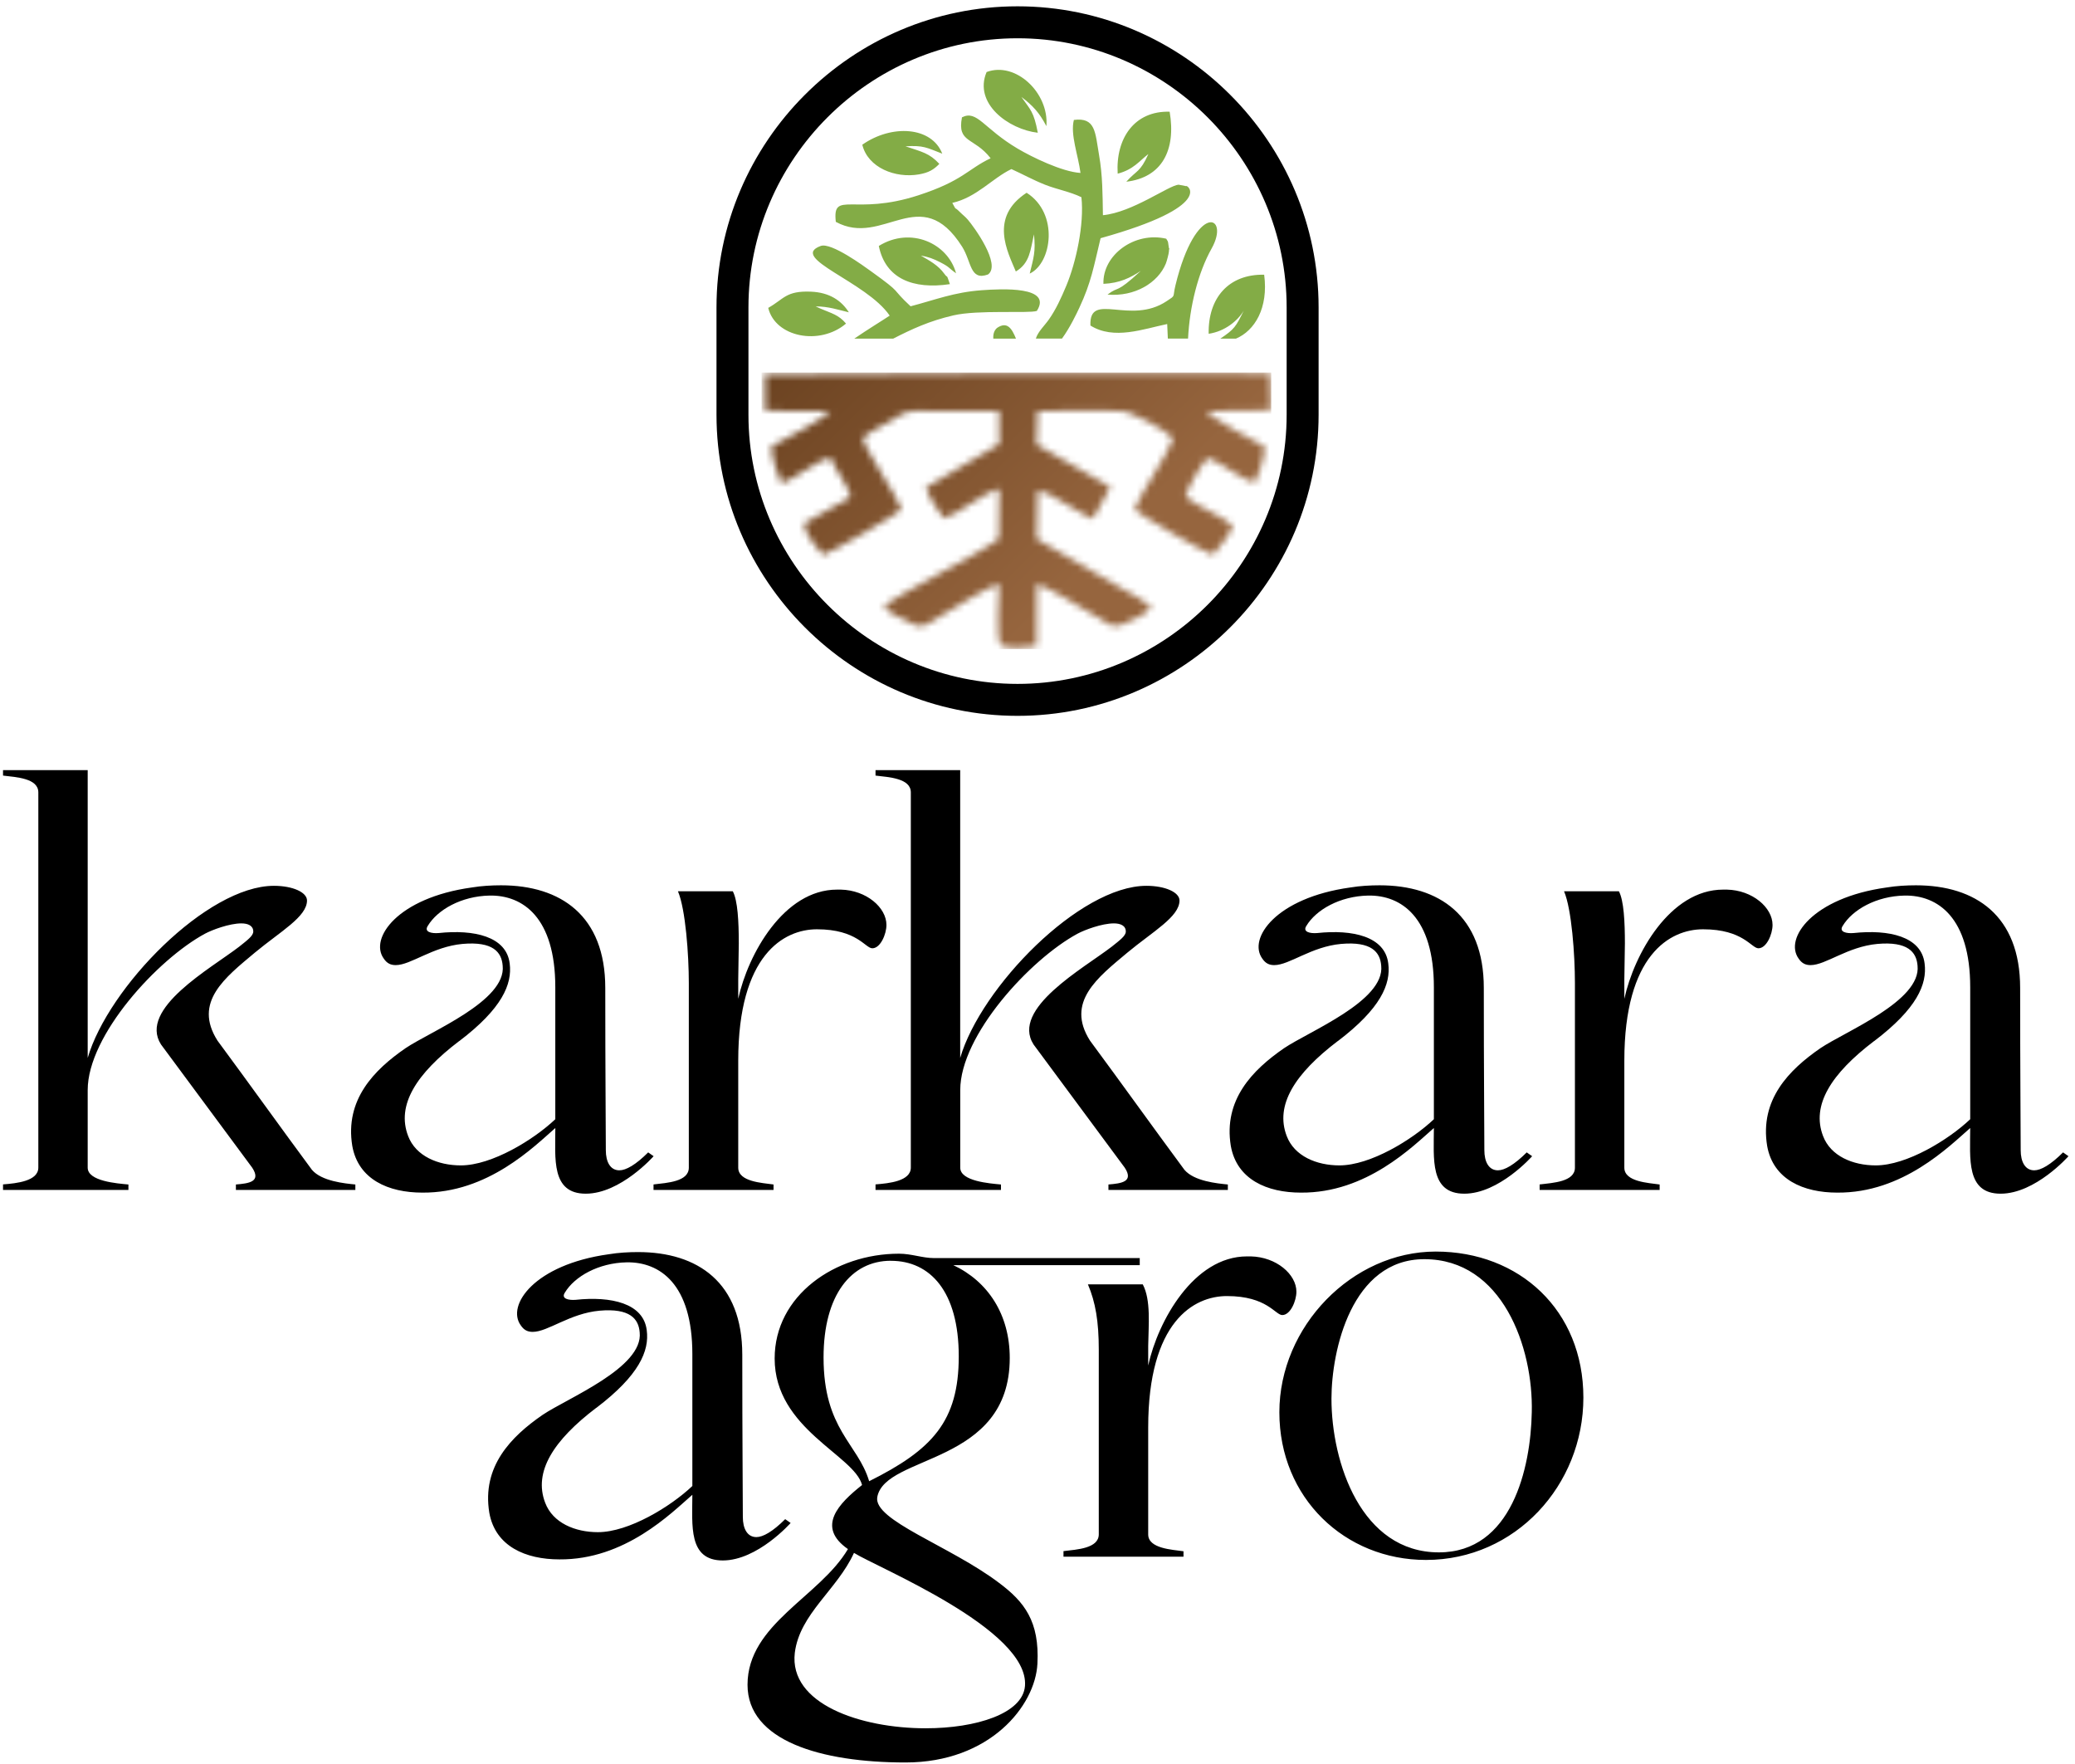 <svg width="313" height="266" viewBox="0 0 313 266" fill="none" xmlns="http://www.w3.org/2000/svg">
<path fill-rule="evenodd" clip-rule="evenodd" d="M69.267 157.027C75.734 152.116 77.289 148.431 76.883 145.313C76.392 141.222 71.481 140.157 66.157 140.725C65.092 140.809 63.943 140.563 64.518 139.66C65.989 137.201 69.597 135.155 73.856 135.071C78.851 134.987 83.763 138.35 83.763 148.907V168.804C80.484 171.914 74.179 175.767 69.513 175.767C66.073 175.767 62.717 174.373 61.568 171.347C59.768 166.681 62.794 161.931 69.267 157.013M53.14 172.832C54.044 177.911 58.626 179.873 63.705 179.873C73.611 179.957 80.575 172.909 83.769 170.128C83.769 174.717 83.111 180.034 88.358 180.034C93.606 180.034 98.594 174.38 98.594 174.38L97.774 173.806C95.889 175.69 94.418 176.51 93.43 176.51C92.036 176.51 91.385 175.2 91.385 173.484C91.385 170.534 91.301 161.525 91.301 148.998C91.301 138.104 84.589 133.523 75.58 133.523C74.186 133.523 72.63 133.607 71.159 133.852C59.943 135.407 55.683 141.551 57.89 144.578C58.38 145.313 58.955 145.559 59.691 145.559C61.981 145.559 65.26 142.777 69.765 142.364C74.354 141.958 75.664 143.59 75.825 145.643C76.399 150.967 64.931 155.549 61.169 158.092C56.419 161.364 51.998 165.868 53.14 172.832ZM98.587 179.466H116.683V178.647C114.966 178.402 111.358 178.24 111.358 176.111V159.976C111.358 144.01 118.238 140.157 123.233 140.157C129.293 140.157 130.519 143.022 131.584 143.022C132.81 143.022 133.714 140.893 133.714 139.499C133.714 136.878 130.687 134.258 126.834 134.174H126.259C118.231 134.174 112.829 143.919 111.358 150.638V147.688L111.442 142.287C111.442 139.008 111.281 135.82 110.539 134.426H102.265C103.414 137.131 103.904 144.01 103.904 148.263V176.104C103.904 178.233 100.625 178.395 98.58 178.64V179.459L98.587 179.466ZM132.074 179.466H150.99V178.647C149.273 178.486 144.846 178.156 144.846 176.111V164.404C144.846 156.13 155.411 144.669 162.535 140.823C163.6 140.248 166.22 139.267 168.021 139.267C169.002 139.267 169.821 139.597 169.821 140.493C169.821 141.152 168.918 141.803 167.692 142.784C163.432 146.063 152.461 152.123 155.901 157.524L169.66 176.111C171.054 178.24 169.17 178.486 167.201 178.647V179.466H185.213V178.647C183.574 178.486 180.134 178.156 178.663 176.433C173.997 170.128 169.079 163.248 164.413 156.943C160.728 151.128 165.562 147.443 170.06 143.674C173.906 140.479 177.92 138.273 177.92 135.813C177.92 134.587 175.79 133.6 172.925 133.6C162.851 133.6 147.949 148.914 144.839 159.556V116.155H132.067V116.975C134.113 117.22 137.392 117.381 137.392 119.511V176.097C137.392 178.142 134.12 178.472 132.067 178.633V179.452L132.074 179.466ZM201.796 157.027C208.262 152.116 209.824 148.431 209.411 145.313C208.921 141.222 204.01 140.157 198.685 140.725C197.62 140.809 196.471 140.563 197.046 139.66C198.517 137.201 202.125 135.155 206.385 135.071C211.38 134.987 216.291 138.35 216.291 148.907V168.804C213.012 171.914 206.707 175.767 202.041 175.767C198.601 175.767 195.245 174.373 194.096 171.347C192.296 166.681 195.322 161.931 201.796 157.013V157.027ZM185.661 172.832C186.565 177.911 191.147 179.873 196.226 179.873C206.132 179.957 213.096 172.909 216.291 170.128C216.291 174.717 215.632 180.034 220.879 180.034C226.127 180.034 231.115 174.38 231.115 174.38L230.295 173.806C228.411 175.69 226.939 176.51 225.952 176.51C224.558 176.51 223.906 175.2 223.906 173.484C223.906 170.534 223.822 161.525 223.822 148.998C223.822 138.104 217.103 133.523 208.101 133.523C206.707 133.523 205.152 133.607 203.68 133.852C192.464 135.407 188.205 141.551 190.411 144.578C190.902 145.313 191.476 145.559 192.212 145.559C194.503 145.559 197.781 142.777 202.286 142.364C206.875 141.958 208.185 143.59 208.346 145.643C208.921 150.967 197.452 155.549 193.69 158.092C188.94 161.364 184.52 165.868 185.661 172.832ZM232.25 179.466H250.346V178.647C248.629 178.402 245.021 178.24 245.021 176.111V159.976C245.021 144.01 251.901 140.157 256.896 140.157C262.956 140.157 264.182 143.022 265.247 143.022C266.473 143.022 267.377 140.893 267.377 139.499C267.377 136.878 264.35 134.258 260.497 134.174H259.923C251.894 134.174 246.493 143.919 245.021 150.638V147.688L245.105 142.287C245.105 139.008 244.944 135.82 244.202 134.426H235.928C237.077 137.131 237.567 144.01 237.567 148.263V176.104C237.567 178.233 234.296 178.395 232.243 178.64V179.459L232.25 179.466ZM282.698 157.027C289.165 152.116 290.72 148.431 290.314 145.313C289.823 141.222 284.912 140.157 279.588 140.725C278.523 140.809 277.374 140.563 277.949 139.66C279.42 137.201 283.028 135.155 287.287 135.071C292.282 134.987 297.193 138.35 297.193 148.907V168.804C293.915 171.914 287.609 175.767 282.944 175.767C279.504 175.767 276.148 174.373 274.999 171.347C273.199 166.681 276.225 161.931 282.698 157.013V157.027ZM266.564 172.832C267.468 177.911 272.05 179.873 277.129 179.873C287.035 179.957 293.999 172.909 297.193 170.128C297.193 174.717 296.535 180.034 301.782 180.034C307.029 180.034 312.018 174.38 312.018 174.38L311.198 173.806C309.313 175.69 307.842 176.51 306.854 176.51C305.46 176.51 304.809 175.2 304.809 173.484C304.809 170.534 304.725 161.525 304.725 148.998C304.725 138.104 298.006 133.523 289.004 133.523C287.609 133.523 286.054 133.607 284.583 133.852C273.367 135.407 269.107 141.551 271.314 144.578C271.804 145.313 272.379 145.559 273.115 145.559C275.405 145.559 278.684 142.777 283.189 142.364C287.778 141.958 289.088 143.59 289.249 145.643C289.823 150.967 278.355 155.549 274.593 158.092C269.843 161.364 265.422 165.868 266.564 172.832ZM0.457 179.466H19.372V178.647C17.656 178.486 13.228 178.156 13.228 176.111V164.404C13.228 156.13 23.793 144.669 30.918 140.823C31.983 140.248 34.603 139.267 36.403 139.267C37.384 139.267 38.204 139.597 38.204 140.493C38.204 141.152 37.3 141.803 36.074 142.784C31.815 146.063 20.844 152.123 24.283 157.524L38.043 176.111C39.437 178.24 37.552 178.486 35.584 178.647V179.466H53.603V178.647C51.963 178.486 48.523 178.156 47.052 176.433C42.386 170.128 37.468 163.248 32.802 156.943C29.117 151.128 33.951 147.443 38.449 143.674C42.295 140.479 46.31 138.273 46.31 135.813C46.31 134.587 44.18 133.6 41.315 133.6C31.24 133.6 16.339 148.914 13.228 159.556V116.155H0.457V116.975C2.502 117.22 5.781 117.381 5.781 119.511V176.097C5.781 178.142 2.509 178.472 0.457 178.633V179.452V179.466Z" fill="black"/>
<path fill-rule="evenodd" clip-rule="evenodd" d="M89.942 212.345C96.408 207.433 97.97 203.748 97.557 200.631C97.067 196.539 92.155 195.475 86.831 196.042C85.766 196.126 84.617 195.881 85.192 194.977C86.663 192.518 90.271 190.472 94.53 190.388C99.525 190.304 104.437 193.66 104.437 204.225V224.121C101.158 227.232 94.853 231.085 90.187 231.085C86.747 231.085 83.391 229.691 82.242 226.664C80.442 221.998 83.468 217.249 89.942 212.33M119.891 249.279C120.627 243.38 126.281 239.779 128.817 234.21C132.341 236.423 155.27 245.755 154.612 254.274C154.283 258.45 147.242 260.663 139.627 260.663C129.797 260.663 118.988 256.978 119.891 249.279ZM134.386 190.157C140.285 190.157 144.622 194.746 144.622 204.568C144.622 214.39 140.607 218.657 131.108 223.4C129.384 217.669 124.228 215.616 124.228 204.729C124.228 195.313 128.403 190.15 134.379 190.15L134.386 190.157ZM136.593 265.82C149.287 265.82 156.167 257.301 156.489 250.918C156.819 244.529 154.521 241.58 150.675 238.714C143.305 233.145 131.675 229.298 132.334 225.775C133.56 219.308 152.314 221.025 152.314 204.813C152.314 198.263 149.035 193.268 143.795 190.809H171.923V189.744H140.846C139.157 189.744 137.49 189.085 135.605 189.085C125.944 189.085 116.851 195.391 116.851 204.89C116.851 215.539 128.887 219.469 130.036 223.974C126.519 226.755 123.079 230.279 127.906 233.635C123.646 240.844 112.759 244.935 112.759 254.106C112.759 262.541 123.814 265.82 136.586 265.82H136.593ZM160.427 234.784H178.523V233.964C176.806 233.719 173.198 233.558 173.198 231.428V215.294C173.198 199.328 180.078 195.475 185.073 195.475C191.133 195.475 192.359 198.34 193.424 198.34C194.65 198.34 195.554 196.21 195.554 194.816C195.554 192.196 192.527 189.576 188.674 189.492H188.099C180.071 189.492 174.669 199.237 173.198 205.948V202.999C173.247 199.839 173.633 196.077 172.379 193.709H164.105C165.254 196.413 165.744 199.314 165.744 203.566V231.407C165.744 233.537 162.465 233.698 160.42 233.943V234.763L160.427 234.784ZM200.843 210.957C200.843 203.671 203.876 189.912 214.848 189.912C226.638 189.912 231.304 203.258 231.059 213.003C230.898 221.438 228.025 234.132 217.054 234.132C205.341 234.132 200.843 220.618 200.843 210.957ZM215.093 235.274C228.607 235.274 238.842 223.974 238.842 210.789C238.842 197.604 229.181 188.763 216.571 188.763C203.961 188.763 192.983 200.063 192.983 213.003C192.983 225.943 202.889 235.274 215.093 235.274ZM73.807 228.15C74.711 233.229 79.293 235.19 84.372 235.19C94.278 235.274 101.242 228.227 104.437 225.445C104.437 230.034 103.778 235.351 109.025 235.351C114.273 235.351 119.261 229.698 119.261 229.698L118.441 229.123C116.557 231.008 115.085 231.828 114.097 231.828C112.703 231.828 112.052 230.517 112.052 228.801C112.052 225.852 111.968 216.842 111.968 204.316C111.968 193.422 105.249 188.84 96.247 188.84C94.853 188.84 93.297 188.924 91.826 189.169C80.61 190.725 76.35 196.869 78.557 199.895C79.048 200.631 79.622 200.876 80.358 200.876C82.649 200.876 85.927 198.095 90.432 197.681C95.021 197.275 96.331 198.907 96.492 200.953C97.066 206.278 85.598 210.859 81.836 213.402C77.086 216.674 72.665 221.179 73.807 228.143V228.15Z" fill="black"/>
<mask id="mask0_31_1744" style="mask-type:luminance" maskUnits="userSpaceOnUse" x="115" y="56" width="77" height="42">
<path d="M115.387 56.459L115.422 61.945L125.188 62.029C124.83 62.813 117.776 66.688 116.332 67.346C116.437 69.118 117.271 71.585 117.881 72.895C119.737 72.355 123.275 69.357 125.272 69.048C126.07 70.996 127.92 73.147 128.319 74.989L121.25 78.969C121.398 80.615 123.338 82.759 124.137 83.691C125.139 83.48 135.374 77.546 135.984 76.846C135.164 74.506 130.54 67.942 130.141 66.071C131.08 65.174 132.831 64.341 134.113 63.626C135.689 62.743 136.208 61.966 138.485 61.966C142.499 61.966 146.604 61.903 150.703 61.994L150.724 66.982L139.662 73.532C139.879 74.478 141.693 77.539 142.366 78.177C144.615 77.546 148.237 74.338 150.738 73.728L150.647 81.266C147.956 83.466 135.437 89.568 133.321 91.488C133.763 92.308 136.614 93.611 137.581 94.087C139.43 94.991 140.32 93.807 142.03 92.833C143.816 91.81 149.091 88.405 150.724 88.069C150.745 90.143 150.191 95.923 150.948 97.275C151.964 97.891 154.857 97.674 156.349 97.415L156.398 88.083C157.793 88.363 163.677 91.999 165.072 92.819C166.655 93.744 167.643 94.984 169.513 94.094C170.872 93.443 172.925 92.742 173.661 91.502C172.806 90.675 170.494 89.491 169.331 88.826L156.377 81.281L156.503 74.17C156.735 74.107 156.461 74.03 157.211 74.128C158.178 74.247 163.439 77.764 164.847 78.268L167.496 73.455L156.356 67.045L156.51 62.022C160.448 61.853 164.931 61.924 168.904 61.98C170.739 62.008 175.657 64.817 176.967 66.085C176.589 67.85 171.601 75.123 171.132 76.86C171.762 77.561 181.955 83.529 182.978 83.677C183.826 82.773 185.647 80.349 185.977 79.347C184.667 77.96 180.631 76.433 178.838 74.926C178.999 73.7 181.346 69.847 182.152 69.076C184.232 69.721 187.63 72.649 189.333 72.706C189.97 71.332 190.706 69.034 190.769 67.367C189.508 66.814 182.32 62.75 181.941 62.008L191.743 61.867L191.616 56.305C114.861 56.207 189.08 56.235 115.373 56.48" fill="white"/>
</mask>
<g mask="url(#mask0_31_1744)">
<path d="M191.756 56.186H114.875V97.891H191.756V56.186Z" fill="url(#paint0_linear_31_1744)"/>
</g>
<path fill-rule="evenodd" clip-rule="evenodd" d="M153.491 5.772C142.331 5.772 132.179 10.34 124.823 17.696C117.467 25.052 112.899 35.204 112.899 46.364V62.554C112.899 73.714 117.467 83.866 124.823 91.222C132.179 98.578 142.331 103.146 153.491 103.146C164.651 103.146 174.802 98.578 182.159 91.222C189.515 83.866 194.082 73.714 194.082 62.554V46.364C194.082 35.204 189.515 25.059 182.159 17.696C174.802 10.34 164.651 5.772 153.491 5.772ZM153.491 0.952C165.982 0.952 177.339 6.06 185.563 14.291C193.795 22.523 198.902 33.873 198.902 46.364V62.554C198.902 75.046 193.795 86.402 185.563 94.627C177.332 102.858 165.982 107.966 153.491 107.966C141 107.966 129.643 102.858 121.418 94.627C113.187 86.395 108.079 75.046 108.079 62.554V46.364C108.079 33.873 113.187 22.516 121.418 14.291C129.65 6.06 141 0.952 153.491 0.952Z" fill="black"/>
<path fill-rule="evenodd" clip-rule="evenodd" d="M145.105 17.703C144.355 21.64 146.912 20.631 149.428 23.868C145.904 25.55 145.28 27.245 138.562 29.445C128.775 32.639 125.538 28.618 126.077 33.459C133.23 37.368 138.849 27.294 145.126 37.2C146.569 39.477 146.282 42.398 149.035 41.397C151.081 39.911 146.884 34.16 145.988 33.13C145.553 32.632 145.28 32.464 144.818 32.002C143.753 30.93 144.432 32.016 143.648 30.601C147.333 29.767 149.659 26.895 152.566 25.5C154.29 26.278 155.775 27.119 157.638 27.861C159.411 28.562 161.47 28.926 163.124 29.746C163.572 33.837 162.304 39.596 160.854 43.071C160.055 44.984 159.278 46.672 158.213 48.192C157.554 49.124 156.566 50.028 156.251 51.065H160.195C161.4 49.411 162.416 47.267 162.816 46.406C164.609 42.574 164.98 40.213 166.017 35.925C183.532 31.042 179.069 27.77 178.901 28.072L177.78 27.855C176.302 27.953 170.837 32.03 166.368 32.457C166.311 29.284 166.333 26.53 165.786 23.385C165.191 19.938 165.268 17.668 161.989 18.088C161.414 20.267 162.654 23.448 162.984 26.082C160.223 25.921 155.635 23.679 153.498 22.411C148.342 19.357 147.396 16.533 145.105 17.696M153.253 51.072C152.643 49.565 151.936 48.409 150.394 49.46C149.946 49.853 149.792 50.413 149.834 51.072H153.253ZM179.209 51.072C179.44 46.259 180.722 41.116 182.761 37.487C185.626 32.38 180.393 30.341 177.311 43.029C176.841 44.949 177.416 44.465 176.007 45.404C170.466 49.131 164.273 43.849 164.483 49.096C168.028 51.317 172.463 49.614 176.064 48.872L176.162 51.065H179.202L179.209 51.072ZM115.884 46.441C116.949 50.868 123.66 52.172 127.619 48.802C126.484 47.457 125.412 47.254 123.751 46.539L123.037 46.21C124.963 46.21 126.442 46.728 128.046 47.106C126.939 45.348 125.139 44.108 122.329 43.989C118.546 43.835 118.28 45.089 115.884 46.434V46.441ZM153.239 40.941C155.361 39.68 155.432 37.684 155.964 35.344C156.258 37.95 155.887 38.952 155.326 41.264C158.661 39.708 159.775 32.191 154.857 29.073C149.168 32.787 152.006 38.006 153.232 40.948L153.239 40.941ZM182.313 50.343C184.807 49.979 186.733 48.339 187.616 46.847C186.411 49.271 186.236 49.635 184.078 51.072H186.439C189.255 49.881 191.357 46.469 190.692 41.432C185.297 41.327 182.208 44.984 182.32 50.343H182.313ZM166.445 42.812C168.925 42.7 170.508 41.887 172.084 40.857C168.147 44.486 168.876 43.036 167.061 44.43C171.152 44.78 174.669 42.672 175.86 39.75C175.993 39.421 176.309 38.265 176.323 37.929C176.372 36.64 176.463 38.426 176.281 37.137C176.141 36.184 176.239 36.577 175.916 36.002C171.138 34.888 166.297 38.454 166.445 42.812ZM168.588 26.194C170.991 25.571 171.86 24.274 173.226 23.231C171.965 26.04 171.461 25.648 169.898 27.406C175.244 26.783 177.423 22.67 176.435 16.848C171.138 16.687 168.273 20.856 168.595 26.194H168.588ZM148.818 10.873C146.821 15.622 152.153 19.518 156.545 20.022C155.936 16.792 155.432 16.568 154.072 14.628C155.782 15.91 156.784 16.988 157.841 19.027C158.262 14.004 153.19 9.219 148.818 10.866V10.873ZM132.565 37.102C133.566 42.027 137.728 43.688 143.284 42.854C142.674 41.074 143.052 42.139 142.436 41.278C141.525 40.002 140.166 39.281 138.891 38.545C140.061 38.748 140.81 39.029 141.826 39.554C143.326 40.325 142.975 40.339 144.215 41.215C142.996 36.696 137.371 34.118 132.565 37.095V37.102ZM130.071 21.823C130.911 25.297 135.059 26.923 138.625 26.299C140.096 26.04 140.838 25.592 141.693 24.716C140.194 23.098 139.108 22.915 136.586 22.068C139.325 21.893 139.781 22.278 142.135 23.175C140.537 19.076 134.498 18.719 130.078 21.823H130.071ZM156.398 46.896C158.801 43.148 151.123 43.554 148.096 43.772C143.914 44.073 141.077 45.222 137.357 46.196C134.183 43.253 136.397 44.514 131.36 40.892C130.323 40.15 125.384 36.521 123.8 37.095C118.868 38.896 130.708 42.462 134.204 47.604C133.041 48.381 130.974 49.628 128.866 51.072H134.736C137.56 49.628 140.18 48.409 143.802 47.569C147.564 46.693 155.151 47.303 156.391 46.896H156.398Z" fill="#83AC46"/>
<defs>
<linearGradient id="paint0_linear_31_1744" x1="162.816" y1="86.661" x2="109.845" y2="32.976" gradientUnits="userSpaceOnUse">
<stop stop-color="#96653E"/>
<stop offset="1" stop-color="#5C3616"/>
</linearGradient>
</defs>
</svg>
